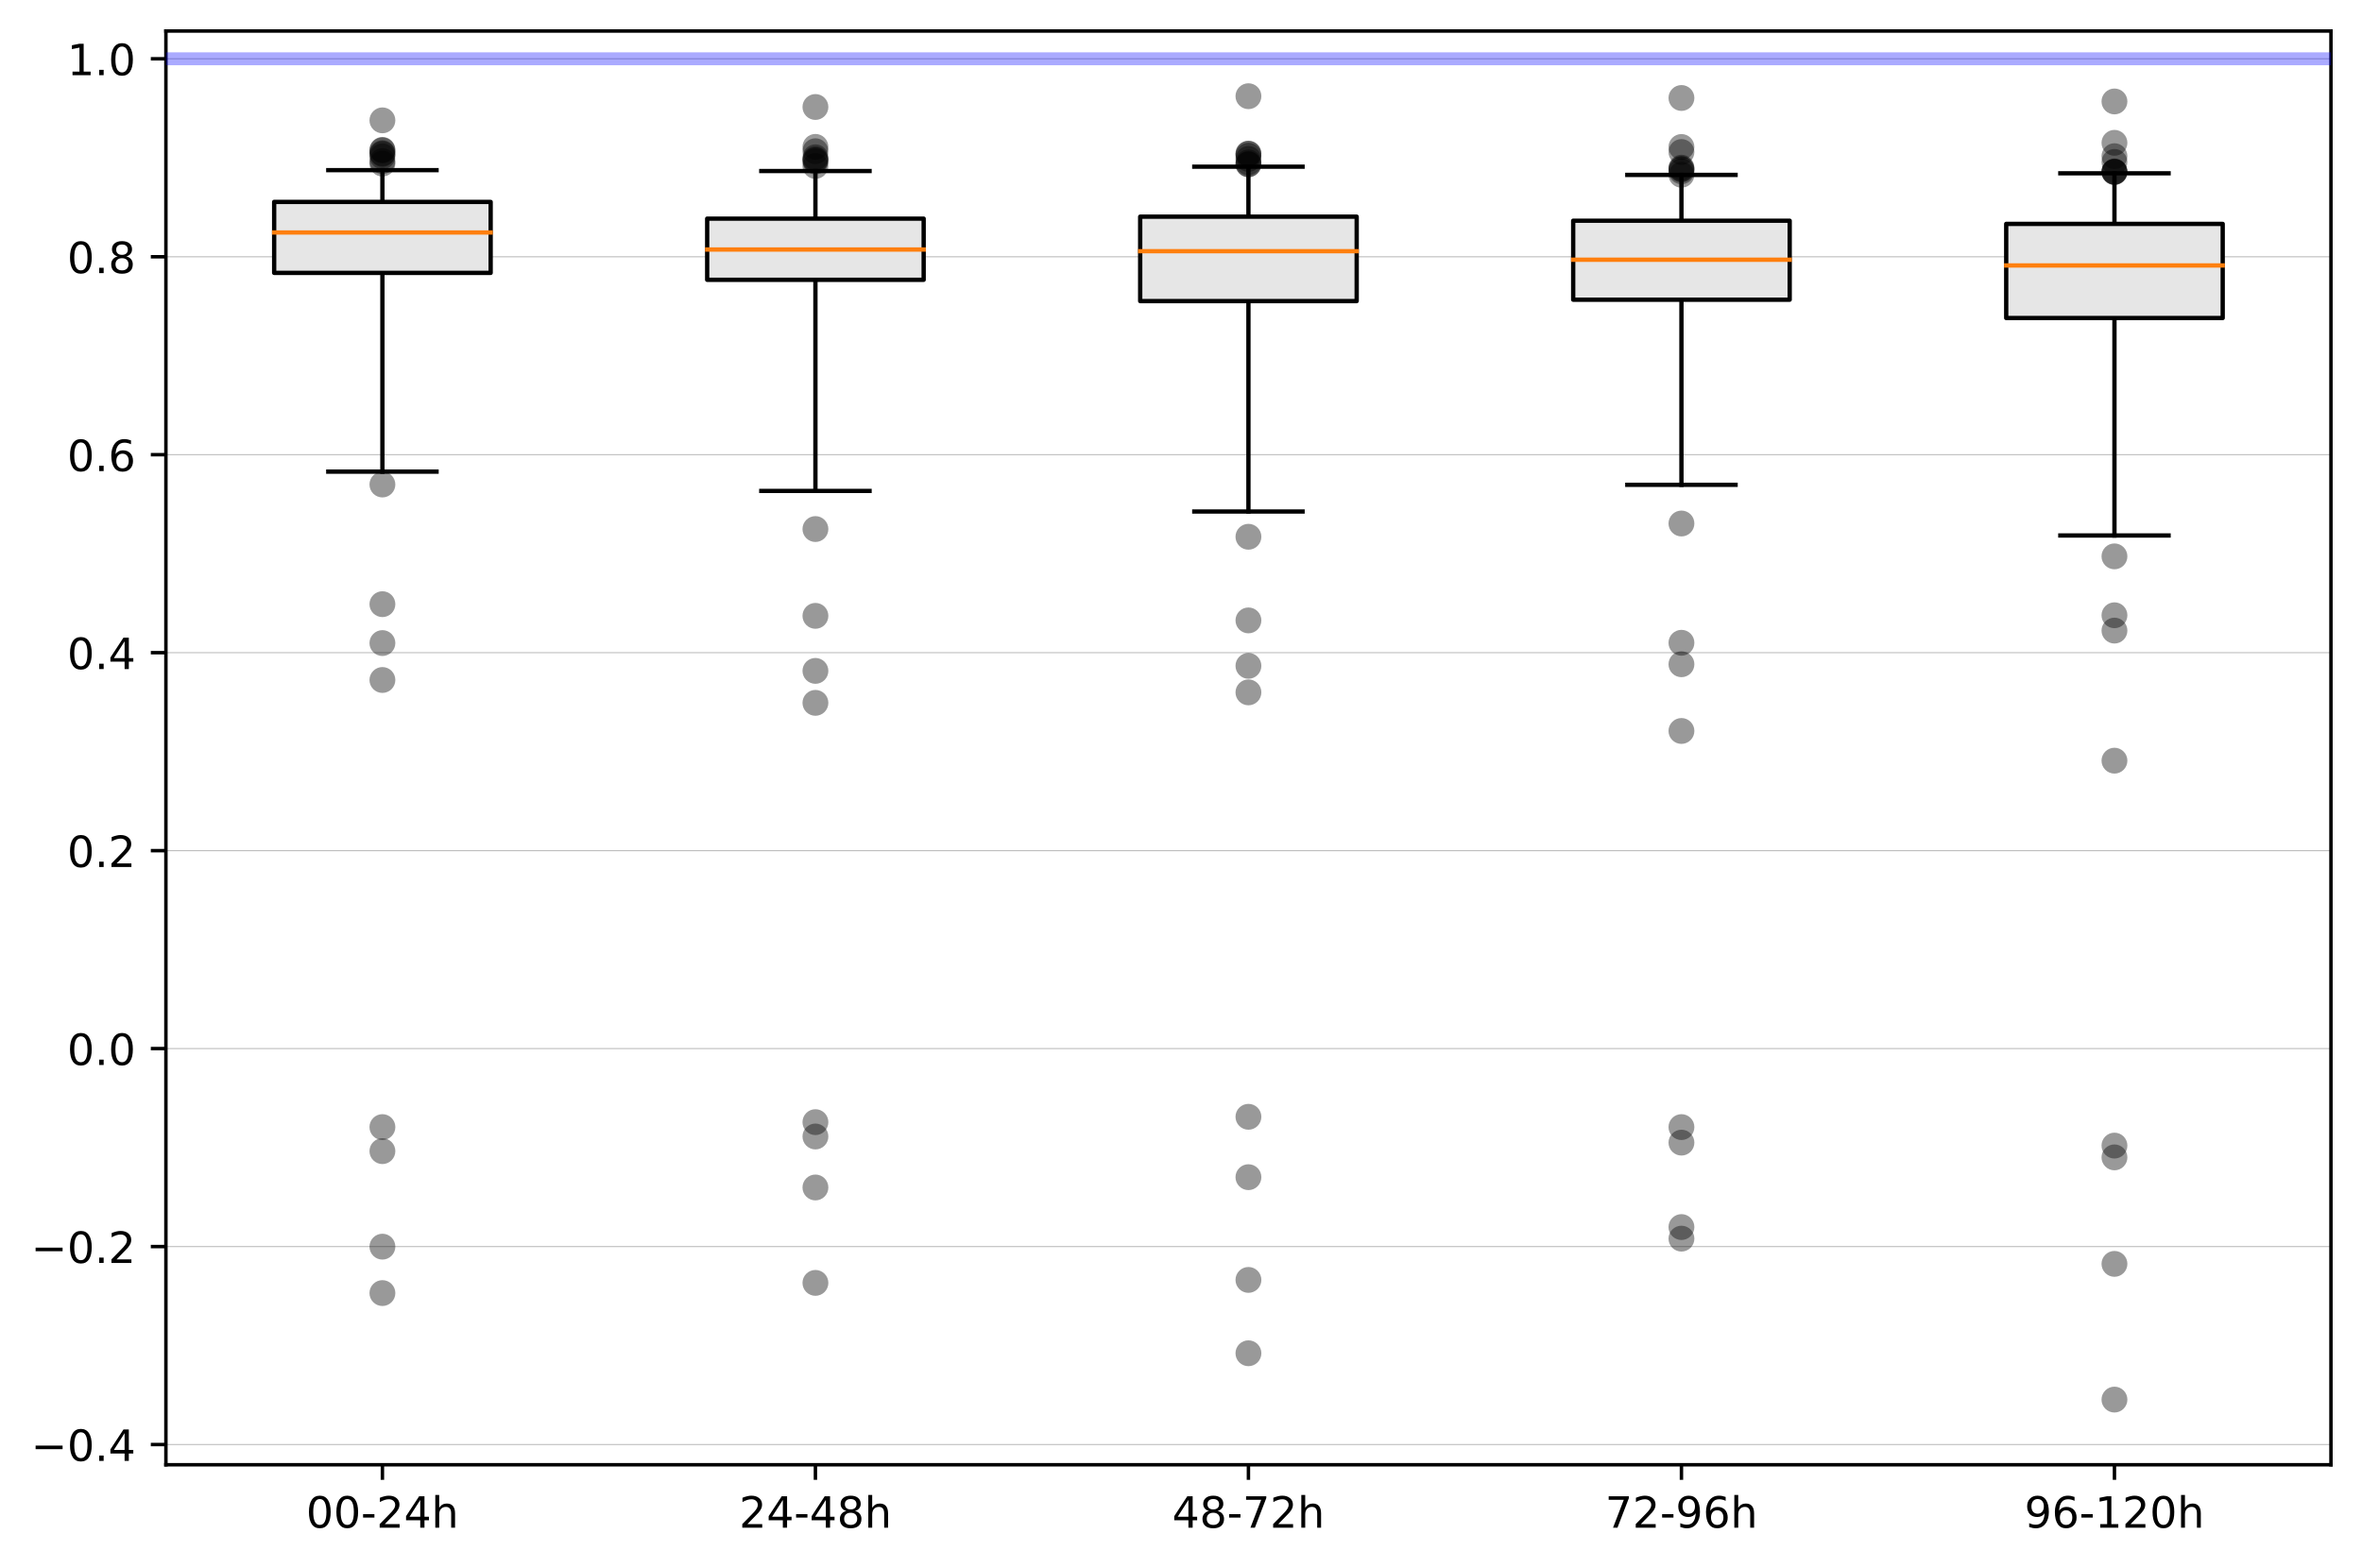 <?xml version="1.0" encoding="utf-8" standalone="no"?>
<!DOCTYPE svg PUBLIC "-//W3C//DTD SVG 1.1//EN"
  "http://www.w3.org/Graphics/SVG/1.1/DTD/svg11.dtd">
<!-- Created with matplotlib (https://matplotlib.org/) -->
<svg height="363.718pt" version="1.1" viewBox="0 0 547.883 363.718" width="547.883pt" xmlns="http://www.w3.org/2000/svg" xmlns:xlink="http://www.w3.org/1999/xlink">
 <defs>
  <style type="text/css">
*{stroke-linecap:butt;stroke-linejoin:round;}
  </style>
 </defs>
 <g id="figure_1">
  <g id="patch_1">
   <path d="M 0 363.718 
L 547.883 363.718 
L 547.883 0 
L 0 0 
z
" style="fill:#ffffff;"/>
  </g>
  <g id="axes_1">
   <g id="patch_2">
    <path d="M 38.483 339.84 
L 540.683 339.84 
L 540.683 7.2 
L 38.483 7.2 
z
" style="fill:#ffffff;"/>
   </g>
   <g id="matplotlib.axis_1">
    <g id="xtick_1">
     <g id="line2d_1">
      <defs>
       <path d="M 0 0 
L 0 3.5 
" id="m0629598cab" style="stroke:#000000;stroke-width:0.8;"/>
      </defs>
      <g>
       <use style="stroke:#000000;stroke-width:0.8;" x="88.703" xlink:href="#m0629598cab" y="339.84"/>
      </g>
     </g>
     <g id="text_1">
      <!-- 00-24h -->
      <defs>
       <path d="M 31.781 66.406 
Q 24.172 66.406 20.328 58.906 
Q 16.5 51.422 16.5 36.375 
Q 16.5 21.391 20.328 13.891 
Q 24.172 6.391 31.781 6.391 
Q 39.453 6.391 43.281 13.891 
Q 47.125 21.391 47.125 36.375 
Q 47.125 51.422 43.281 58.906 
Q 39.453 66.406 31.781 66.406 
z
M 31.781 74.219 
Q 44.047 74.219 50.516 64.516 
Q 56.984 54.828 56.984 36.375 
Q 56.984 17.969 50.516 8.266 
Q 44.047 -1.422 31.781 -1.422 
Q 19.531 -1.422 13.062 8.266 
Q 6.594 17.969 6.594 36.375 
Q 6.594 54.828 13.062 64.516 
Q 19.531 74.219 31.781 74.219 
z
" id="DejaVuSans-48"/>
       <path d="M 4.891 31.391 
L 31.203 31.391 
L 31.203 23.391 
L 4.891 23.391 
z
" id="DejaVuSans-45"/>
       <path d="M 19.188 8.297 
L 53.609 8.297 
L 53.609 0 
L 7.328 0 
L 7.328 8.297 
Q 12.938 14.109 22.625 23.891 
Q 32.328 33.688 34.812 36.531 
Q 39.547 41.844 41.422 45.531 
Q 43.312 49.219 43.312 52.781 
Q 43.312 58.594 39.234 62.25 
Q 35.156 65.922 28.609 65.922 
Q 23.969 65.922 18.812 64.312 
Q 13.672 62.703 7.812 59.422 
L 7.812 69.391 
Q 13.766 71.781 18.938 73 
Q 24.125 74.219 28.422 74.219 
Q 39.75 74.219 46.484 68.547 
Q 53.219 62.891 53.219 53.422 
Q 53.219 48.922 51.531 44.891 
Q 49.859 40.875 45.406 35.406 
Q 44.188 33.984 37.641 27.219 
Q 31.109 20.453 19.188 8.297 
z
" id="DejaVuSans-50"/>
       <path d="M 37.797 64.312 
L 12.891 25.391 
L 37.797 25.391 
z
M 35.203 72.906 
L 47.609 72.906 
L 47.609 25.391 
L 58.016 25.391 
L 58.016 17.188 
L 47.609 17.188 
L 47.609 0 
L 37.797 0 
L 37.797 17.188 
L 4.891 17.188 
L 4.891 26.703 
z
" id="DejaVuSans-52"/>
       <path d="M 54.891 33.016 
L 54.891 0 
L 45.906 0 
L 45.906 32.719 
Q 45.906 40.484 42.875 44.328 
Q 39.844 48.188 33.797 48.188 
Q 26.516 48.188 22.312 43.547 
Q 18.109 38.922 18.109 30.906 
L 18.109 0 
L 9.078 0 
L 9.078 75.984 
L 18.109 75.984 
L 18.109 46.188 
Q 21.344 51.125 25.703 53.562 
Q 30.078 56 35.797 56 
Q 45.219 56 50.047 50.172 
Q 54.891 44.344 54.891 33.016 
z
" id="DejaVuSans-104"/>
      </defs>
      <g transform="translate(71.005 354.438)scale(0.1 -0.1)">
       <use xlink:href="#DejaVuSans-48"/>
       <use x="63.623" xlink:href="#DejaVuSans-48"/>
       <use x="127.246" xlink:href="#DejaVuSans-45"/>
       <use x="163.33" xlink:href="#DejaVuSans-50"/>
       <use x="226.953" xlink:href="#DejaVuSans-52"/>
       <use x="290.576" xlink:href="#DejaVuSans-104"/>
      </g>
     </g>
    </g>
    <g id="xtick_2">
     <g id="line2d_2">
      <g>
       <use style="stroke:#000000;stroke-width:0.8;" x="189.143" xlink:href="#m0629598cab" y="339.84"/>
      </g>
     </g>
     <g id="text_2">
      <!-- 24-48h -->
      <defs>
       <path d="M 31.781 34.625 
Q 24.75 34.625 20.719 30.859 
Q 16.703 27.094 16.703 20.516 
Q 16.703 13.922 20.719 10.156 
Q 24.75 6.391 31.781 6.391 
Q 38.812 6.391 42.859 10.172 
Q 46.922 13.969 46.922 20.516 
Q 46.922 27.094 42.891 30.859 
Q 38.875 34.625 31.781 34.625 
z
M 21.922 38.812 
Q 15.578 40.375 12.031 44.719 
Q 8.5 49.078 8.5 55.328 
Q 8.5 64.062 14.719 69.141 
Q 20.953 74.219 31.781 74.219 
Q 42.672 74.219 48.875 69.141 
Q 55.078 64.062 55.078 55.328 
Q 55.078 49.078 51.531 44.719 
Q 48 40.375 41.703 38.812 
Q 48.828 37.156 52.797 32.312 
Q 56.781 27.484 56.781 20.516 
Q 56.781 9.906 50.312 4.234 
Q 43.844 -1.422 31.781 -1.422 
Q 19.734 -1.422 13.25 4.234 
Q 6.781 9.906 6.781 20.516 
Q 6.781 27.484 10.781 32.312 
Q 14.797 37.156 21.922 38.812 
z
M 18.312 54.391 
Q 18.312 48.734 21.844 45.562 
Q 25.391 42.391 31.781 42.391 
Q 38.141 42.391 41.719 45.562 
Q 45.312 48.734 45.312 54.391 
Q 45.312 60.062 41.719 63.234 
Q 38.141 66.406 31.781 66.406 
Q 25.391 66.406 21.844 63.234 
Q 18.312 60.062 18.312 54.391 
z
" id="DejaVuSans-56"/>
      </defs>
      <g transform="translate(171.445 354.438)scale(0.1 -0.1)">
       <use xlink:href="#DejaVuSans-50"/>
       <use x="63.623" xlink:href="#DejaVuSans-52"/>
       <use x="127.246" xlink:href="#DejaVuSans-45"/>
       <use x="163.33" xlink:href="#DejaVuSans-52"/>
       <use x="226.953" xlink:href="#DejaVuSans-56"/>
       <use x="290.576" xlink:href="#DejaVuSans-104"/>
      </g>
     </g>
    </g>
    <g id="xtick_3">
     <g id="line2d_3">
      <g>
       <use style="stroke:#000000;stroke-width:0.8;" x="289.583" xlink:href="#m0629598cab" y="339.84"/>
      </g>
     </g>
     <g id="text_3">
      <!-- 48-72h -->
      <defs>
       <path d="M 8.203 72.906 
L 55.078 72.906 
L 55.078 68.703 
L 28.609 0 
L 18.312 0 
L 43.219 64.594 
L 8.203 64.594 
z
" id="DejaVuSans-55"/>
      </defs>
      <g transform="translate(271.885 354.438)scale(0.1 -0.1)">
       <use xlink:href="#DejaVuSans-52"/>
       <use x="63.623" xlink:href="#DejaVuSans-56"/>
       <use x="127.246" xlink:href="#DejaVuSans-45"/>
       <use x="163.33" xlink:href="#DejaVuSans-55"/>
       <use x="226.953" xlink:href="#DejaVuSans-50"/>
       <use x="290.576" xlink:href="#DejaVuSans-104"/>
      </g>
     </g>
    </g>
    <g id="xtick_4">
     <g id="line2d_4">
      <g>
       <use style="stroke:#000000;stroke-width:0.8;" x="390.023" xlink:href="#m0629598cab" y="339.84"/>
      </g>
     </g>
     <g id="text_4">
      <!-- 72-96h -->
      <defs>
       <path d="M 10.984 1.516 
L 10.984 10.5 
Q 14.703 8.734 18.5 7.812 
Q 22.312 6.891 25.984 6.891 
Q 35.75 6.891 40.891 13.453 
Q 46.047 20.016 46.781 33.406 
Q 43.953 29.203 39.594 26.953 
Q 35.25 24.703 29.984 24.703 
Q 19.047 24.703 12.672 31.312 
Q 6.297 37.938 6.297 49.422 
Q 6.297 60.641 12.938 67.422 
Q 19.578 74.219 30.609 74.219 
Q 43.266 74.219 49.922 64.516 
Q 56.594 54.828 56.594 36.375 
Q 56.594 19.141 48.406 8.859 
Q 40.234 -1.422 26.422 -1.422 
Q 22.703 -1.422 18.891 -0.688 
Q 15.094 0.047 10.984 1.516 
z
M 30.609 32.422 
Q 37.25 32.422 41.125 36.953 
Q 45.016 41.5 45.016 49.422 
Q 45.016 57.281 41.125 61.844 
Q 37.25 66.406 30.609 66.406 
Q 23.969 66.406 20.094 61.844 
Q 16.219 57.281 16.219 49.422 
Q 16.219 41.5 20.094 36.953 
Q 23.969 32.422 30.609 32.422 
z
" id="DejaVuSans-57"/>
       <path d="M 33.016 40.375 
Q 26.375 40.375 22.484 35.828 
Q 18.609 31.297 18.609 23.391 
Q 18.609 15.531 22.484 10.953 
Q 26.375 6.391 33.016 6.391 
Q 39.656 6.391 43.531 10.953 
Q 47.406 15.531 47.406 23.391 
Q 47.406 31.297 43.531 35.828 
Q 39.656 40.375 33.016 40.375 
z
M 52.594 71.297 
L 52.594 62.312 
Q 48.875 64.062 45.094 64.984 
Q 41.312 65.922 37.594 65.922 
Q 27.828 65.922 22.672 59.328 
Q 17.531 52.734 16.797 39.406 
Q 19.672 43.656 24.016 45.922 
Q 28.375 48.188 33.594 48.188 
Q 44.578 48.188 50.953 41.516 
Q 57.328 34.859 57.328 23.391 
Q 57.328 12.156 50.688 5.359 
Q 44.047 -1.422 33.016 -1.422 
Q 20.359 -1.422 13.672 8.266 
Q 6.984 17.969 6.984 36.375 
Q 6.984 53.656 15.188 63.938 
Q 23.391 74.219 37.203 74.219 
Q 40.922 74.219 44.703 73.484 
Q 48.484 72.75 52.594 71.297 
z
" id="DejaVuSans-54"/>
      </defs>
      <g transform="translate(372.325 354.438)scale(0.1 -0.1)">
       <use xlink:href="#DejaVuSans-55"/>
       <use x="63.623" xlink:href="#DejaVuSans-50"/>
       <use x="127.246" xlink:href="#DejaVuSans-45"/>
       <use x="163.33" xlink:href="#DejaVuSans-57"/>
       <use x="226.953" xlink:href="#DejaVuSans-54"/>
       <use x="290.576" xlink:href="#DejaVuSans-104"/>
      </g>
     </g>
    </g>
    <g id="xtick_5">
     <g id="line2d_5">
      <g>
       <use style="stroke:#000000;stroke-width:0.8;" x="490.463" xlink:href="#m0629598cab" y="339.84"/>
      </g>
     </g>
     <g id="text_5">
      <!-- 96-120h -->
      <defs>
       <path d="M 12.406 8.297 
L 28.516 8.297 
L 28.516 63.922 
L 10.984 60.406 
L 10.984 69.391 
L 28.422 72.906 
L 38.281 72.906 
L 38.281 8.297 
L 54.391 8.297 
L 54.391 0 
L 12.406 0 
z
" id="DejaVuSans-49"/>
      </defs>
      <g transform="translate(469.584 354.438)scale(0.1 -0.1)">
       <use xlink:href="#DejaVuSans-57"/>
       <use x="63.623" xlink:href="#DejaVuSans-54"/>
       <use x="127.246" xlink:href="#DejaVuSans-45"/>
       <use x="163.33" xlink:href="#DejaVuSans-49"/>
       <use x="226.953" xlink:href="#DejaVuSans-50"/>
       <use x="290.576" xlink:href="#DejaVuSans-48"/>
       <use x="354.199" xlink:href="#DejaVuSans-104"/>
      </g>
     </g>
    </g>
   </g>
   <g id="matplotlib.axis_2">
    <g id="ytick_1">
     <g id="line2d_6">
      <path clip-path="url(#p65ba0985d1)" d="M 38.483 335.146 
L 540.683 335.146 
" style="fill:none;stroke:#bfbfbf;stroke-linecap:square;stroke-width:0.25;"/>
     </g>
     <g id="line2d_7">
      <defs>
       <path d="M 0 0 
L -3.5 0 
" id="md69909ac43" style="stroke:#000000;stroke-width:0.8;"/>
      </defs>
      <g>
       <use style="stroke:#000000;stroke-width:0.8;" x="38.483" xlink:href="#md69909ac43" y="335.146"/>
      </g>
     </g>
     <g id="text_6">
      <!-- −0.4 -->
      <defs>
       <path d="M 10.594 35.5 
L 73.188 35.5 
L 73.188 27.203 
L 10.594 27.203 
z
" id="DejaVuSans-8722"/>
       <path d="M 10.688 12.406 
L 21 12.406 
L 21 0 
L 10.688 0 
z
" id="DejaVuSans-46"/>
      </defs>
      <g transform="translate(7.2 338.945)scale(0.1 -0.1)">
       <use xlink:href="#DejaVuSans-8722"/>
       <use x="83.789" xlink:href="#DejaVuSans-48"/>
       <use x="147.412" xlink:href="#DejaVuSans-46"/>
       <use x="179.199" xlink:href="#DejaVuSans-52"/>
      </g>
     </g>
    </g>
    <g id="ytick_2">
     <g id="line2d_8">
      <path clip-path="url(#p65ba0985d1)" d="M 38.483 289.216 
L 540.683 289.216 
" style="fill:none;stroke:#bfbfbf;stroke-linecap:square;stroke-width:0.25;"/>
     </g>
     <g id="line2d_9">
      <g>
       <use style="stroke:#000000;stroke-width:0.8;" x="38.483" xlink:href="#md69909ac43" y="289.216"/>
      </g>
     </g>
     <g id="text_7">
      <!-- −0.2 -->
      <g transform="translate(7.2 293.016)scale(0.1 -0.1)">
       <use xlink:href="#DejaVuSans-8722"/>
       <use x="83.789" xlink:href="#DejaVuSans-48"/>
       <use x="147.412" xlink:href="#DejaVuSans-46"/>
       <use x="179.199" xlink:href="#DejaVuSans-50"/>
      </g>
     </g>
    </g>
    <g id="ytick_3">
     <g id="line2d_10">
      <path clip-path="url(#p65ba0985d1)" d="M 38.483 243.287 
L 540.683 243.287 
" style="fill:none;stroke:#bfbfbf;stroke-linecap:square;stroke-width:0.25;"/>
     </g>
     <g id="line2d_11">
      <g>
       <use style="stroke:#000000;stroke-width:0.8;" x="38.483" xlink:href="#md69909ac43" y="243.287"/>
      </g>
     </g>
     <g id="text_8">
      <!-- 0.0 -->
      <g transform="translate(15.58 247.086)scale(0.1 -0.1)">
       <use xlink:href="#DejaVuSans-48"/>
       <use x="63.623" xlink:href="#DejaVuSans-46"/>
       <use x="95.41" xlink:href="#DejaVuSans-48"/>
      </g>
     </g>
    </g>
    <g id="ytick_4">
     <g id="line2d_12">
      <path clip-path="url(#p65ba0985d1)" d="M 38.483 197.357 
L 540.683 197.357 
" style="fill:none;stroke:#bfbfbf;stroke-linecap:square;stroke-width:0.25;"/>
     </g>
     <g id="line2d_13">
      <g>
       <use style="stroke:#000000;stroke-width:0.8;" x="38.483" xlink:href="#md69909ac43" y="197.357"/>
      </g>
     </g>
     <g id="text_9">
      <!-- 0.2 -->
      <g transform="translate(15.58 201.157)scale(0.1 -0.1)">
       <use xlink:href="#DejaVuSans-48"/>
       <use x="63.623" xlink:href="#DejaVuSans-46"/>
       <use x="95.41" xlink:href="#DejaVuSans-50"/>
      </g>
     </g>
    </g>
    <g id="ytick_5">
     <g id="line2d_14">
      <path clip-path="url(#p65ba0985d1)" d="M 38.483 151.428 
L 540.683 151.428 
" style="fill:none;stroke:#bfbfbf;stroke-linecap:square;stroke-width:0.25;"/>
     </g>
     <g id="line2d_15">
      <g>
       <use style="stroke:#000000;stroke-width:0.8;" x="38.483" xlink:href="#md69909ac43" y="151.428"/>
      </g>
     </g>
     <g id="text_10">
      <!-- 0.4 -->
      <g transform="translate(15.58 155.227)scale(0.1 -0.1)">
       <use xlink:href="#DejaVuSans-48"/>
       <use x="63.623" xlink:href="#DejaVuSans-46"/>
       <use x="95.41" xlink:href="#DejaVuSans-52"/>
      </g>
     </g>
    </g>
    <g id="ytick_6">
     <g id="line2d_16">
      <path clip-path="url(#p65ba0985d1)" d="M 38.483 105.498 
L 540.683 105.498 
" style="fill:none;stroke:#bfbfbf;stroke-linecap:square;stroke-width:0.25;"/>
     </g>
     <g id="line2d_17">
      <g>
       <use style="stroke:#000000;stroke-width:0.8;" x="38.483" xlink:href="#md69909ac43" y="105.498"/>
      </g>
     </g>
     <g id="text_11">
      <!-- 0.6 -->
      <g transform="translate(15.58 109.298)scale(0.1 -0.1)">
       <use xlink:href="#DejaVuSans-48"/>
       <use x="63.623" xlink:href="#DejaVuSans-46"/>
       <use x="95.41" xlink:href="#DejaVuSans-54"/>
      </g>
     </g>
    </g>
    <g id="ytick_7">
     <g id="line2d_18">
      <path clip-path="url(#p65ba0985d1)" d="M 38.483 59.569 
L 540.683 59.569 
" style="fill:none;stroke:#bfbfbf;stroke-linecap:square;stroke-width:0.25;"/>
     </g>
     <g id="line2d_19">
      <g>
       <use style="stroke:#000000;stroke-width:0.8;" x="38.483" xlink:href="#md69909ac43" y="59.569"/>
      </g>
     </g>
     <g id="text_12">
      <!-- 0.8 -->
      <g transform="translate(15.58 63.368)scale(0.1 -0.1)">
       <use xlink:href="#DejaVuSans-48"/>
       <use x="63.623" xlink:href="#DejaVuSans-46"/>
       <use x="95.41" xlink:href="#DejaVuSans-56"/>
      </g>
     </g>
    </g>
    <g id="ytick_8">
     <g id="line2d_20">
      <path clip-path="url(#p65ba0985d1)" d="M 38.483 13.639 
L 540.683 13.639 
" style="fill:none;stroke:#bfbfbf;stroke-linecap:square;stroke-width:0.25;"/>
     </g>
     <g id="line2d_21">
      <g>
       <use style="stroke:#000000;stroke-width:0.8;" x="38.483" xlink:href="#md69909ac43" y="13.639"/>
      </g>
     </g>
     <g id="text_13">
      <!-- 1.0 -->
      <g transform="translate(15.58 17.439)scale(0.1 -0.1)">
       <use xlink:href="#DejaVuSans-49"/>
       <use x="63.623" xlink:href="#DejaVuSans-46"/>
       <use x="95.41" xlink:href="#DejaVuSans-48"/>
      </g>
     </g>
    </g>
   </g>
   <g id="patch_3">
    <path d="M 38.483 339.84 
L 38.483 7.2 
" style="fill:none;stroke:#000000;stroke-linecap:square;stroke-linejoin:miter;stroke-width:0.8;"/>
   </g>
   <g id="patch_4">
    <path d="M 540.683 339.84 
L 540.683 7.2 
" style="fill:none;stroke:#000000;stroke-linecap:square;stroke-linejoin:miter;stroke-width:0.8;"/>
   </g>
   <g id="patch_5">
    <path d="M 38.483 339.84 
L 540.683 339.84 
" style="fill:none;stroke:#000000;stroke-linecap:square;stroke-linejoin:miter;stroke-width:0.8;"/>
   </g>
   <g id="patch_6">
    <path d="M 38.483 7.2 
L 540.683 7.2 
" style="fill:none;stroke:#000000;stroke-linecap:square;stroke-linejoin:miter;stroke-width:0.8;"/>
   </g>
   <g id="line2d_22">
    <path clip-path="url(#p65ba0985d1)" d="M 38.483 13.639 
L 540.683 13.639 
" style="fill:none;stroke:#0000ff;stroke-linecap:square;stroke-opacity:0.333;stroke-width:3;"/>
   </g>
   <g id="line2d_23">
    <path clip-path="url(#p65ba0985d1)" d="M 88.703 63.312 
L 88.703 109.425 
" style="fill:none;stroke:#000000;stroke-linecap:square;"/>
   </g>
   <g id="line2d_24">
    <path clip-path="url(#p65ba0985d1)" d="M 88.703 46.846 
L 88.703 39.475 
" style="fill:none;stroke:#000000;stroke-linecap:square;"/>
   </g>
   <g id="line2d_25">
    <path clip-path="url(#p65ba0985d1)" d="M 76.148 109.425 
L 101.258 109.425 
" style="fill:none;stroke:#000000;stroke-linecap:square;"/>
   </g>
   <g id="line2d_26">
    <path clip-path="url(#p65ba0985d1)" d="M 76.148 39.475 
L 101.258 39.475 
" style="fill:none;stroke:#000000;stroke-linecap:square;"/>
   </g>
   <g id="line2d_27">
    <defs>
     <path d="M 0 3 
C 0.796 3 1.559 2.684 2.121 2.121 
C 2.684 1.559 3 0.796 3 0 
C 3 -0.796 2.684 -1.559 2.121 -2.121 
C 1.559 -2.684 0.796 -3 0 -3 
C -0.796 -3 -1.559 -2.684 -2.121 -2.121 
C -2.684 -1.559 -3 -0.796 -3 0 
C -3 0.796 -2.684 1.559 -2.121 2.121 
C -1.559 2.684 -0.796 3 0 3 
z
" id="m12a1fbef99" style="stroke:#000000;stroke-opacity:0;"/>
    </defs>
    <g clip-path="url(#p65ba0985d1)">
     <use style="fill-opacity:0.4;stroke:#000000;stroke-opacity:0;" x="88.703" xlink:href="#m12a1fbef99" y="267.078"/>
     <use style="fill-opacity:0.4;stroke:#000000;stroke-opacity:0;" x="88.703" xlink:href="#m12a1fbef99" y="140.175"/>
     <use style="fill-opacity:0.4;stroke:#000000;stroke-opacity:0;" x="88.703" xlink:href="#m12a1fbef99" y="112.411"/>
     <use style="fill-opacity:0.4;stroke:#000000;stroke-opacity:0;" x="88.703" xlink:href="#m12a1fbef99" y="157.766"/>
     <use style="fill-opacity:0.4;stroke:#000000;stroke-opacity:0;" x="88.703" xlink:href="#m12a1fbef99" y="149.2"/>
     <use style="fill-opacity:0.4;stroke:#000000;stroke-opacity:0;" x="88.703" xlink:href="#m12a1fbef99" y="300.01"/>
     <use style="fill-opacity:0.4;stroke:#000000;stroke-opacity:0;" x="88.703" xlink:href="#m12a1fbef99" y="289.239"/>
     <use style="fill-opacity:0.4;stroke:#000000;stroke-opacity:0;" x="88.703" xlink:href="#m12a1fbef99" y="261.498"/>
     <use style="fill-opacity:0.4;stroke:#000000;stroke-opacity:0;" x="88.703" xlink:href="#m12a1fbef99" y="37.959"/>
     <use style="fill-opacity:0.4;stroke:#000000;stroke-opacity:0;" x="88.703" xlink:href="#m12a1fbef99" y="36.283"/>
     <use style="fill-opacity:0.4;stroke:#000000;stroke-opacity:0;" x="88.703" xlink:href="#m12a1fbef99" y="34.882"/>
     <use style="fill-opacity:0.4;stroke:#000000;stroke-opacity:0;" x="88.703" xlink:href="#m12a1fbef99" y="35.731"/>
     <use style="fill-opacity:0.4;stroke:#000000;stroke-opacity:0;" x="88.703" xlink:href="#m12a1fbef99" y="27.923"/>
     <use style="fill-opacity:0.4;stroke:#000000;stroke-opacity:0;" x="88.703" xlink:href="#m12a1fbef99" y="37.385"/>
     <use style="fill-opacity:0.4;stroke:#000000;stroke-opacity:0;" x="88.703" xlink:href="#m12a1fbef99" y="34.767"/>
     <use style="fill-opacity:0.4;stroke:#000000;stroke-opacity:0;" x="88.703" xlink:href="#m12a1fbef99" y="35.548"/>
    </g>
   </g>
   <g id="line2d_28">
    <path clip-path="url(#p65ba0985d1)" d="M 189.143 64.92 
L 189.143 113.903 
" style="fill:none;stroke:#000000;stroke-linecap:square;"/>
   </g>
   <g id="line2d_29">
    <path clip-path="url(#p65ba0985d1)" d="M 189.143 50.727 
L 189.143 39.681 
" style="fill:none;stroke:#000000;stroke-linecap:square;"/>
   </g>
   <g id="line2d_30">
    <path clip-path="url(#p65ba0985d1)" d="M 176.588 113.903 
L 201.698 113.903 
" style="fill:none;stroke:#000000;stroke-linecap:square;"/>
   </g>
   <g id="line2d_31">
    <path clip-path="url(#p65ba0985d1)" d="M 176.588 39.681 
L 201.698 39.681 
" style="fill:none;stroke:#000000;stroke-linecap:square;"/>
   </g>
   <g id="line2d_32">
    <g clip-path="url(#p65ba0985d1)">
     <use style="fill-opacity:0.4;stroke:#000000;stroke-opacity:0;" x="189.143" xlink:href="#m12a1fbef99" y="263.68"/>
     <use style="fill-opacity:0.4;stroke:#000000;stroke-opacity:0;" x="189.143" xlink:href="#m12a1fbef99" y="142.885"/>
     <use style="fill-opacity:0.4;stroke:#000000;stroke-opacity:0;" x="189.143" xlink:href="#m12a1fbef99" y="122.745"/>
     <use style="fill-opacity:0.4;stroke:#000000;stroke-opacity:0;" x="189.143" xlink:href="#m12a1fbef99" y="163.071"/>
     <use style="fill-opacity:0.4;stroke:#000000;stroke-opacity:0;" x="189.143" xlink:href="#m12a1fbef99" y="155.653"/>
     <use style="fill-opacity:0.4;stroke:#000000;stroke-opacity:0;" x="189.143" xlink:href="#m12a1fbef99" y="297.645"/>
     <use style="fill-opacity:0.4;stroke:#000000;stroke-opacity:0;" x="189.143" xlink:href="#m12a1fbef99" y="275.507"/>
     <use style="fill-opacity:0.4;stroke:#000000;stroke-opacity:0;" x="189.143" xlink:href="#m12a1fbef99" y="260.35"/>
     <use style="fill-opacity:0.4;stroke:#000000;stroke-opacity:0;" x="189.143" xlink:href="#m12a1fbef99" y="36.949"/>
     <use style="fill-opacity:0.4;stroke:#000000;stroke-opacity:0;" x="189.143" xlink:href="#m12a1fbef99" y="38.51"/>
     <use style="fill-opacity:0.4;stroke:#000000;stroke-opacity:0;" x="189.143" xlink:href="#m12a1fbef99" y="37.178"/>
     <use style="fill-opacity:0.4;stroke:#000000;stroke-opacity:0;" x="189.143" xlink:href="#m12a1fbef99" y="36.489"/>
     <use style="fill-opacity:0.4;stroke:#000000;stroke-opacity:0;" x="189.143" xlink:href="#m12a1fbef99" y="24.823"/>
     <use style="fill-opacity:0.4;stroke:#000000;stroke-opacity:0;" x="189.143" xlink:href="#m12a1fbef99" y="37.454"/>
     <use style="fill-opacity:0.4;stroke:#000000;stroke-opacity:0;" x="189.143" xlink:href="#m12a1fbef99" y="35.088"/>
     <use style="fill-opacity:0.4;stroke:#000000;stroke-opacity:0;" x="189.143" xlink:href="#m12a1fbef99" y="34.078"/>
    </g>
   </g>
   <g id="line2d_33">
    <path clip-path="url(#p65ba0985d1)" d="M 289.583 69.857 
L 289.583 118.68 
" style="fill:none;stroke:#000000;stroke-linecap:square;"/>
   </g>
   <g id="line2d_34">
    <path clip-path="url(#p65ba0985d1)" d="M 289.583 50.268 
L 289.583 38.671 
" style="fill:none;stroke:#000000;stroke-linecap:square;"/>
   </g>
   <g id="line2d_35">
    <path clip-path="url(#p65ba0985d1)" d="M 277.028 118.68 
L 302.138 118.68 
" style="fill:none;stroke:#000000;stroke-linecap:square;"/>
   </g>
   <g id="line2d_36">
    <path clip-path="url(#p65ba0985d1)" d="M 277.028 38.671 
L 302.138 38.671 
" style="fill:none;stroke:#000000;stroke-linecap:square;"/>
   </g>
   <g id="line2d_37">
    <g clip-path="url(#p65ba0985d1)">
     <use style="fill-opacity:0.4;stroke:#000000;stroke-opacity:0;" x="289.583" xlink:href="#m12a1fbef99" y="273.118"/>
     <use style="fill-opacity:0.4;stroke:#000000;stroke-opacity:0;" x="289.583" xlink:href="#m12a1fbef99" y="143.941"/>
     <use style="fill-opacity:0.4;stroke:#000000;stroke-opacity:0;" x="289.583" xlink:href="#m12a1fbef99" y="160.637"/>
     <use style="fill-opacity:0.4;stroke:#000000;stroke-opacity:0;" x="289.583" xlink:href="#m12a1fbef99" y="154.482"/>
     <use style="fill-opacity:0.4;stroke:#000000;stroke-opacity:0;" x="289.583" xlink:href="#m12a1fbef99" y="124.536"/>
     <use style="fill-opacity:0.4;stroke:#000000;stroke-opacity:0;" x="289.583" xlink:href="#m12a1fbef99" y="313.972"/>
     <use style="fill-opacity:0.4;stroke:#000000;stroke-opacity:0;" x="289.583" xlink:href="#m12a1fbef99" y="296.956"/>
     <use style="fill-opacity:0.4;stroke:#000000;stroke-opacity:0;" x="289.583" xlink:href="#m12a1fbef99" y="259.11"/>
     <use style="fill-opacity:0.4;stroke:#000000;stroke-opacity:0;" x="289.583" xlink:href="#m12a1fbef99" y="35.64"/>
     <use style="fill-opacity:0.4;stroke:#000000;stroke-opacity:0;" x="289.583" xlink:href="#m12a1fbef99" y="38.12"/>
     <use style="fill-opacity:0.4;stroke:#000000;stroke-opacity:0;" x="289.583" xlink:href="#m12a1fbef99" y="37.683"/>
     <use style="fill-opacity:0.4;stroke:#000000;stroke-opacity:0;" x="289.583" xlink:href="#m12a1fbef99" y="36.88"/>
     <use style="fill-opacity:0.4;stroke:#000000;stroke-opacity:0;" x="289.583" xlink:href="#m12a1fbef99" y="22.32"/>
     <use style="fill-opacity:0.4;stroke:#000000;stroke-opacity:0;" x="289.583" xlink:href="#m12a1fbef99" y="36.122"/>
     <use style="fill-opacity:0.4;stroke:#000000;stroke-opacity:0;" x="289.583" xlink:href="#m12a1fbef99" y="38.12"/>
     <use style="fill-opacity:0.4;stroke:#000000;stroke-opacity:0;" x="289.583" xlink:href="#m12a1fbef99" y="35.685"/>
    </g>
   </g>
   <g id="line2d_38">
    <path clip-path="url(#p65ba0985d1)" d="M 390.023 69.536 
L 390.023 112.48 
" style="fill:none;stroke:#000000;stroke-linecap:square;"/>
   </g>
   <g id="line2d_39">
    <path clip-path="url(#p65ba0985d1)" d="M 390.023 51.21 
L 390.023 40.577 
" style="fill:none;stroke:#000000;stroke-linecap:square;"/>
   </g>
   <g id="line2d_40">
    <path clip-path="url(#p65ba0985d1)" d="M 377.468 112.48 
L 402.578 112.48 
" style="fill:none;stroke:#000000;stroke-linecap:square;"/>
   </g>
   <g id="line2d_41">
    <path clip-path="url(#p65ba0985d1)" d="M 377.468 40.577 
L 402.578 40.577 
" style="fill:none;stroke:#000000;stroke-linecap:square;"/>
   </g>
   <g id="line2d_42">
    <g clip-path="url(#p65ba0985d1)">
     <use style="fill-opacity:0.4;stroke:#000000;stroke-opacity:0;" x="390.023" xlink:href="#m12a1fbef99" y="261.498"/>
     <use style="fill-opacity:0.4;stroke:#000000;stroke-opacity:0;" x="390.023" xlink:href="#m12a1fbef99" y="169.593"/>
     <use style="fill-opacity:0.4;stroke:#000000;stroke-opacity:0;" x="390.023" xlink:href="#m12a1fbef99" y="121.459"/>
     <use style="fill-opacity:0.4;stroke:#000000;stroke-opacity:0;" x="390.023" xlink:href="#m12a1fbef99" y="154.115"/>
     <use style="fill-opacity:0.4;stroke:#000000;stroke-opacity:0;" x="390.023" xlink:href="#m12a1fbef99" y="149.131"/>
     <use style="fill-opacity:0.4;stroke:#000000;stroke-opacity:0;" x="390.023" xlink:href="#m12a1fbef99" y="287.379"/>
     <use style="fill-opacity:0.4;stroke:#000000;stroke-opacity:0;" x="390.023" xlink:href="#m12a1fbef99" y="284.692"/>
     <use style="fill-opacity:0.4;stroke:#000000;stroke-opacity:0;" x="390.023" xlink:href="#m12a1fbef99" y="265.103"/>
     <use style="fill-opacity:0.4;stroke:#000000;stroke-opacity:0;" x="390.023" xlink:href="#m12a1fbef99" y="39.314"/>
     <use style="fill-opacity:0.4;stroke:#000000;stroke-opacity:0;" x="390.023" xlink:href="#m12a1fbef99" y="39.75"/>
     <use style="fill-opacity:0.4;stroke:#000000;stroke-opacity:0;" x="390.023" xlink:href="#m12a1fbef99" y="38.901"/>
     <use style="fill-opacity:0.4;stroke:#000000;stroke-opacity:0;" x="390.023" xlink:href="#m12a1fbef99" y="35.272"/>
     <use style="fill-opacity:0.4;stroke:#000000;stroke-opacity:0;" x="390.023" xlink:href="#m12a1fbef99" y="39.176"/>
     <use style="fill-opacity:0.4;stroke:#000000;stroke-opacity:0;" x="390.023" xlink:href="#m12a1fbef99" y="22.733"/>
     <use style="fill-opacity:0.4;stroke:#000000;stroke-opacity:0;" x="390.023" xlink:href="#m12a1fbef99" y="34.101"/>
     <use style="fill-opacity:0.4;stroke:#000000;stroke-opacity:0;" x="390.023" xlink:href="#m12a1fbef99" y="40.554"/>
    </g>
   </g>
   <g id="line2d_43">
    <path clip-path="url(#p65ba0985d1)" d="M 490.463 73.784 
L 490.463 124.238 
" style="fill:none;stroke:#000000;stroke-linecap:square;"/>
   </g>
   <g id="line2d_44">
    <path clip-path="url(#p65ba0985d1)" d="M 490.463 51.945 
L 490.463 40.21 
" style="fill:none;stroke:#000000;stroke-linecap:square;"/>
   </g>
   <g id="line2d_45">
    <path clip-path="url(#p65ba0985d1)" d="M 477.908 124.238 
L 503.018 124.238 
" style="fill:none;stroke:#000000;stroke-linecap:square;"/>
   </g>
   <g id="line2d_46">
    <path clip-path="url(#p65ba0985d1)" d="M 477.908 40.21 
L 503.018 40.21 
" style="fill:none;stroke:#000000;stroke-linecap:square;"/>
   </g>
   <g id="line2d_47">
    <g clip-path="url(#p65ba0985d1)">
     <use style="fill-opacity:0.4;stroke:#000000;stroke-opacity:0;" x="490.463" xlink:href="#m12a1fbef99" y="268.525"/>
     <use style="fill-opacity:0.4;stroke:#000000;stroke-opacity:0;" x="490.463" xlink:href="#m12a1fbef99" y="176.482"/>
     <use style="fill-opacity:0.4;stroke:#000000;stroke-opacity:0;" x="490.463" xlink:href="#m12a1fbef99" y="129.083"/>
     <use style="fill-opacity:0.4;stroke:#000000;stroke-opacity:0;" x="490.463" xlink:href="#m12a1fbef99" y="146.307"/>
     <use style="fill-opacity:0.4;stroke:#000000;stroke-opacity:0;" x="490.463" xlink:href="#m12a1fbef99" y="142.747"/>
     <use style="fill-opacity:0.4;stroke:#000000;stroke-opacity:0;" x="490.463" xlink:href="#m12a1fbef99" y="324.72"/>
     <use style="fill-opacity:0.4;stroke:#000000;stroke-opacity:0;" x="490.463" xlink:href="#m12a1fbef99" y="293.235"/>
     <use style="fill-opacity:0.4;stroke:#000000;stroke-opacity:0;" x="490.463" xlink:href="#m12a1fbef99" y="265.792"/>
     <use style="fill-opacity:0.4;stroke:#000000;stroke-opacity:0;" x="490.463" xlink:href="#m12a1fbef99" y="39.842"/>
     <use style="fill-opacity:0.4;stroke:#000000;stroke-opacity:0;" x="490.463" xlink:href="#m12a1fbef99" y="39.773"/>
     <use style="fill-opacity:0.4;stroke:#000000;stroke-opacity:0;" x="490.463" xlink:href="#m12a1fbef99" y="36.237"/>
     <use style="fill-opacity:0.4;stroke:#000000;stroke-opacity:0;" x="490.463" xlink:href="#m12a1fbef99" y="39.934"/>
     <use style="fill-opacity:0.4;stroke:#000000;stroke-opacity:0;" x="490.463" xlink:href="#m12a1fbef99" y="23.537"/>
     <use style="fill-opacity:0.4;stroke:#000000;stroke-opacity:0;" x="490.463" xlink:href="#m12a1fbef99" y="33.136"/>
     <use style="fill-opacity:0.4;stroke:#000000;stroke-opacity:0;" x="490.463" xlink:href="#m12a1fbef99" y="39.888"/>
     <use style="fill-opacity:0.4;stroke:#000000;stroke-opacity:0;" x="490.463" xlink:href="#m12a1fbef99" y="37.569"/>
    </g>
   </g>
   <g id="patch_7">
    <path clip-path="url(#p65ba0985d1)" d="M 63.593 63.312 
L 113.813 63.312 
L 113.813 46.846 
L 63.593 46.846 
L 63.593 63.312 
z
" style="fill:#e6e6e6;stroke:#000000;stroke-linejoin:miter;"/>
   </g>
   <g id="patch_8">
    <path clip-path="url(#p65ba0985d1)" d="M 164.033 64.92 
L 214.253 64.92 
L 214.253 50.727 
L 164.033 50.727 
L 164.033 64.92 
z
" style="fill:#e6e6e6;stroke:#000000;stroke-linejoin:miter;"/>
   </g>
   <g id="patch_9">
    <path clip-path="url(#p65ba0985d1)" d="M 264.473 69.857 
L 314.693 69.857 
L 314.693 50.268 
L 264.473 50.268 
L 264.473 69.857 
z
" style="fill:#e6e6e6;stroke:#000000;stroke-linejoin:miter;"/>
   </g>
   <g id="patch_10">
    <path clip-path="url(#p65ba0985d1)" d="M 364.913 69.536 
L 415.133 69.536 
L 415.133 51.21 
L 364.913 51.21 
L 364.913 69.536 
z
" style="fill:#e6e6e6;stroke:#000000;stroke-linejoin:miter;"/>
   </g>
   <g id="patch_11">
    <path clip-path="url(#p65ba0985d1)" d="M 465.353 73.784 
L 515.573 73.784 
L 515.573 51.945 
L 465.353 51.945 
L 465.353 73.784 
z
" style="fill:#e6e6e6;stroke:#000000;stroke-linejoin:miter;"/>
   </g>
   <g id="line2d_48">
    <path clip-path="url(#p65ba0985d1)" d="M 63.593 53.942 
L 113.813 53.942 
" style="fill:none;stroke:#ff7f0e;stroke-linecap:square;"/>
   </g>
   <g id="line2d_49">
    <path clip-path="url(#p65ba0985d1)" d="M 164.033 57.892 
L 214.253 57.892 
" style="fill:none;stroke:#ff7f0e;stroke-linecap:square;"/>
   </g>
   <g id="line2d_50">
    <path clip-path="url(#p65ba0985d1)" d="M 264.473 58.283 
L 314.693 58.283 
" style="fill:none;stroke:#ff7f0e;stroke-linecap:square;"/>
   </g>
   <g id="line2d_51">
    <path clip-path="url(#p65ba0985d1)" d="M 364.913 60.258 
L 415.133 60.258 
" style="fill:none;stroke:#ff7f0e;stroke-linecap:square;"/>
   </g>
   <g id="line2d_52">
    <path clip-path="url(#p65ba0985d1)" d="M 465.353 61.59 
L 515.573 61.59 
" style="fill:none;stroke:#ff7f0e;stroke-linecap:square;"/>
   </g>
  </g>
 </g>
 <defs>
  <clipPath id="p65ba0985d1">
   <rect height="332.64" width="502.2" x="38.483" y="7.2"/>
  </clipPath>
 </defs>
</svg>
